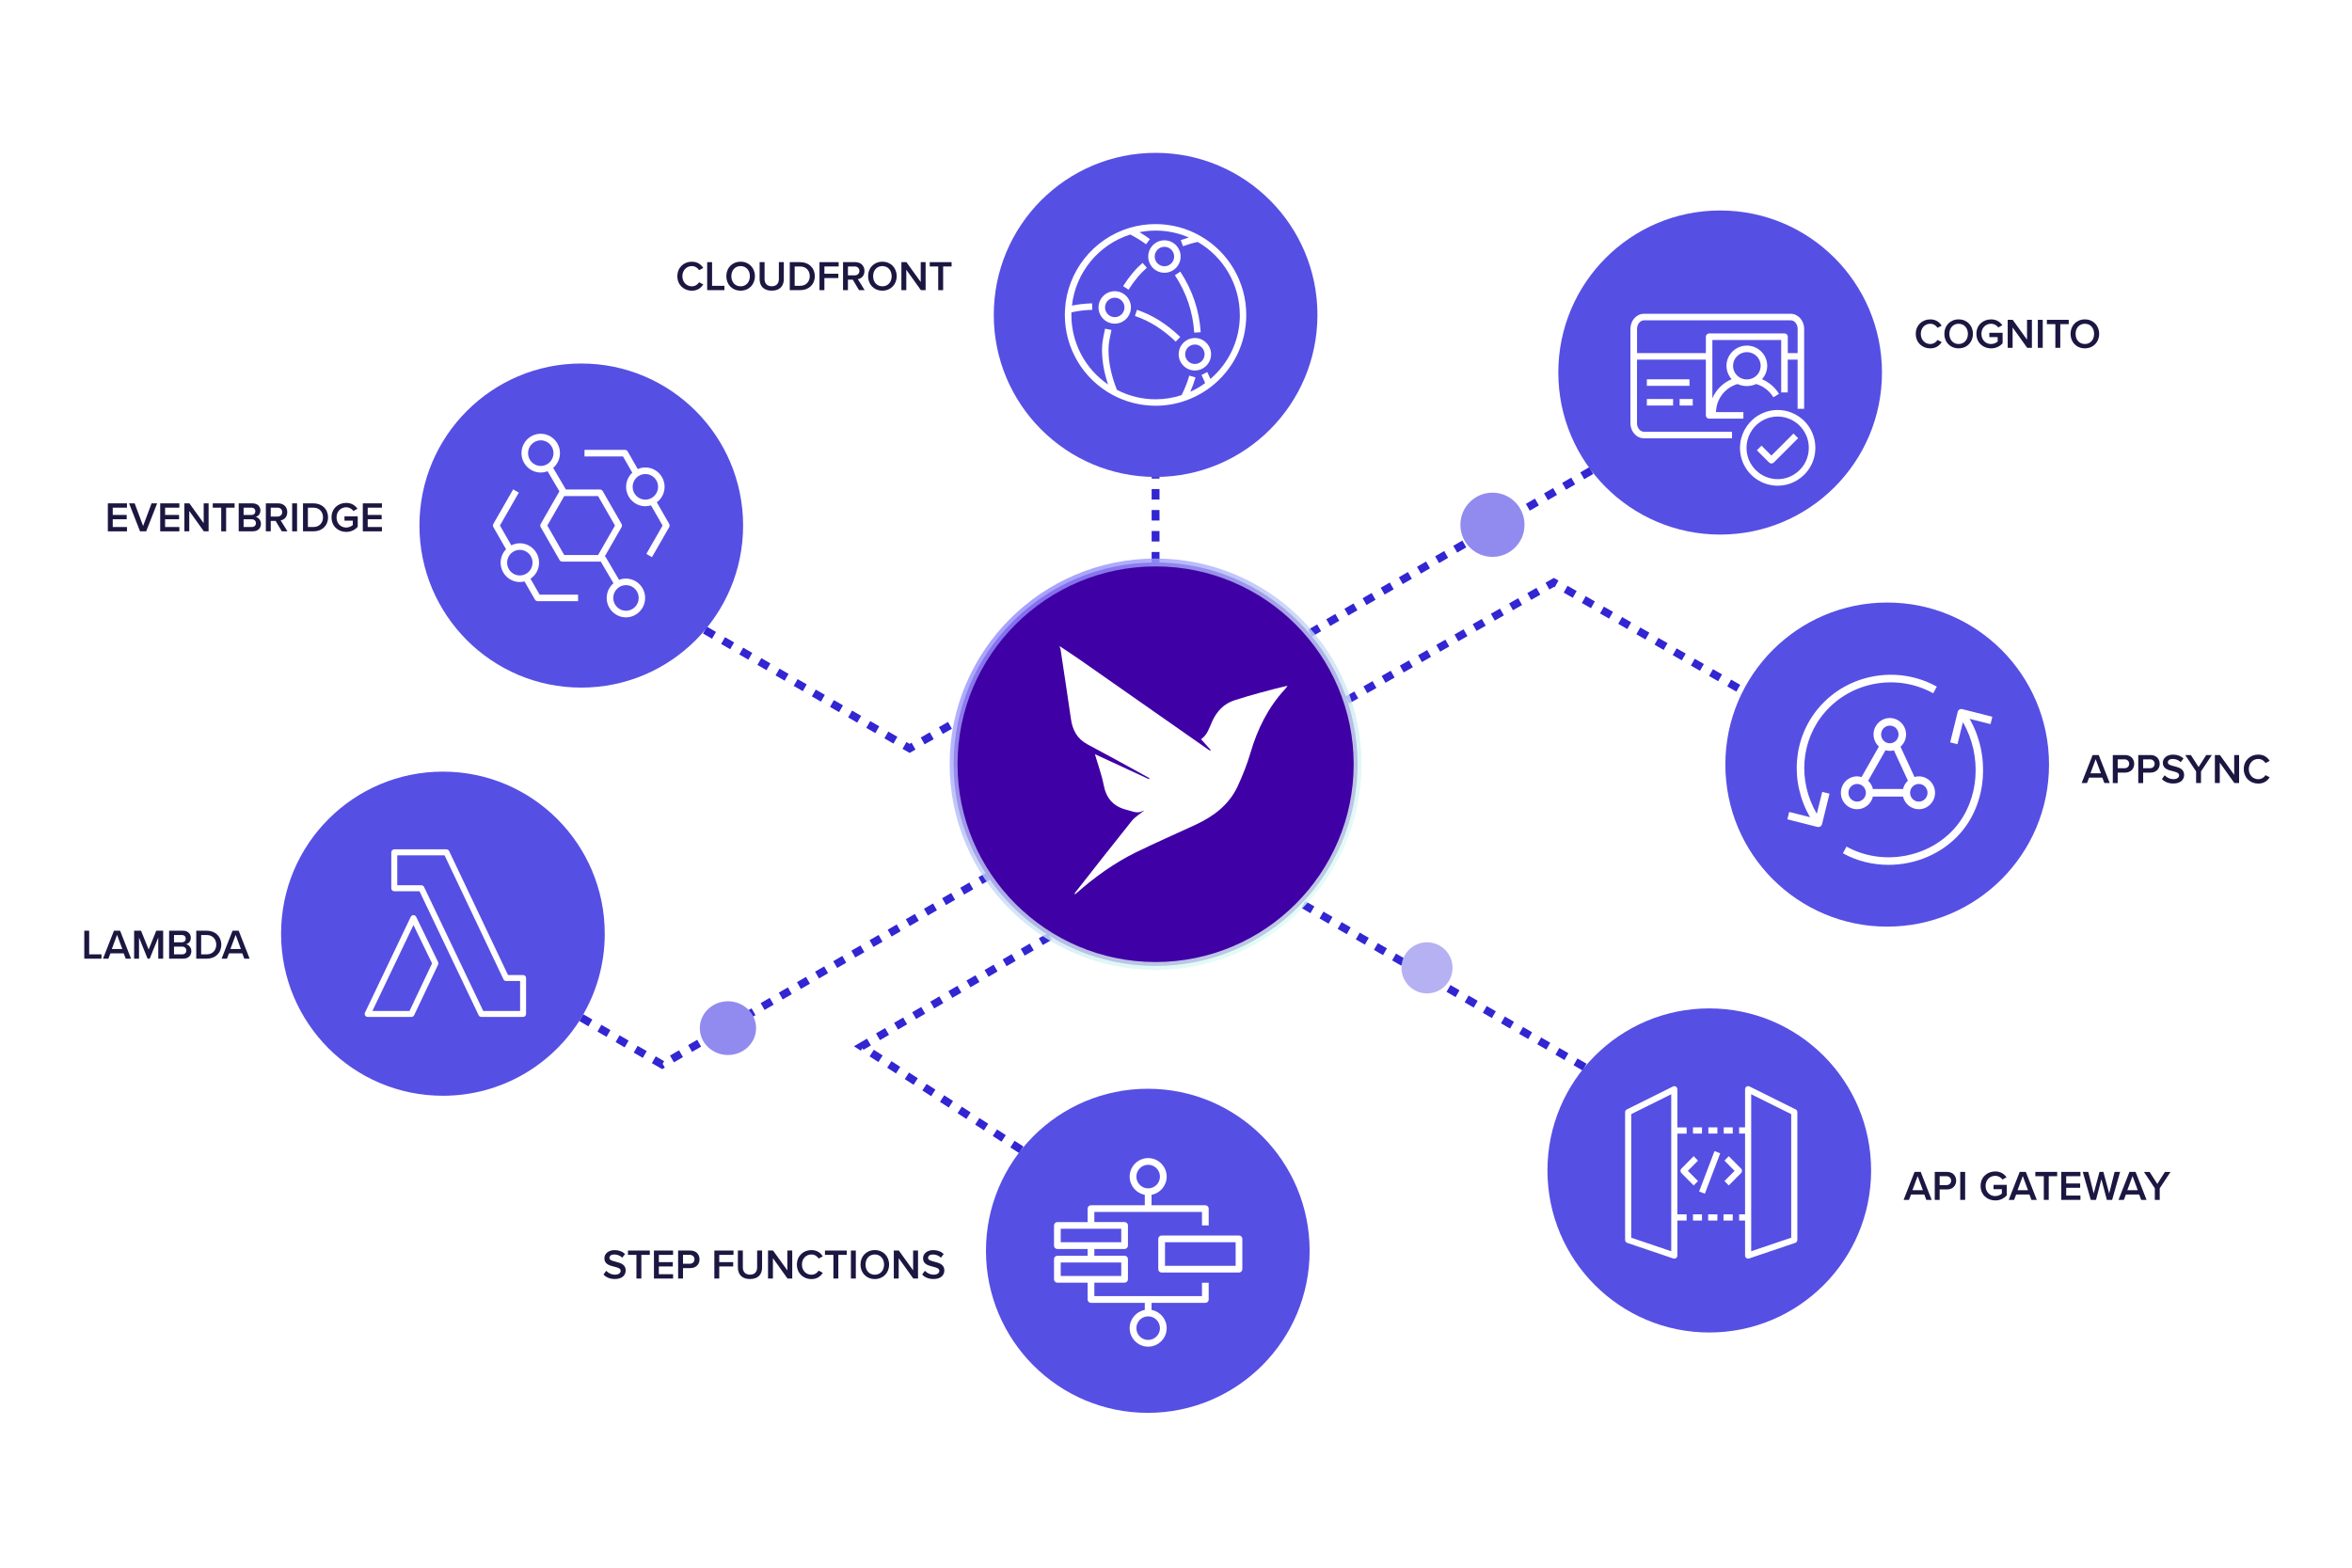 <svg width="1200" height="800" viewBox="0 0 1200 800" fill="none" xmlns="http://www.w3.org/2000/svg">
<g clip-path="url(#clip0_422_68)">
<path d="M669.422 324.813L667.418 321.334L672.04 318.658L674.044 322.137L669.422 324.813ZM678.679 319.461L676.675 315.983L681.297 313.307L683.301 316.785L678.679 319.461ZM687.936 314.11L685.933 310.631L690.555 307.955L692.558 311.434L687.936 314.11ZM697.194 308.758L695.19 305.28L699.812 302.604L701.816 306.082L697.194 308.758ZM706.451 303.407L704.447 299.928L709.069 297.252L711.073 300.731L706.451 303.407ZM715.708 298.055L713.704 294.577L718.326 291.901L720.33 295.379L715.708 298.055ZM724.965 292.704L722.962 289.225L727.584 286.549L729.587 290.028L724.965 292.704ZM734.223 287.352L732.219 283.874L736.841 281.198L738.845 284.676L734.223 287.352ZM743.48 282L741.476 278.522L746.098 275.846L748.102 279.325L743.48 282ZM752.737 276.649L750.734 273.17L755.356 270.495L757.359 273.973L752.737 276.649ZM761.995 271.297L759.991 267.819L764.613 265.143L766.617 268.622L761.995 271.297ZM771.252 265.946L769.248 262.467L773.87 259.792L775.874 263.27L771.252 265.946ZM780.509 260.594L778.505 257.116L783.127 254.44L785.131 257.919L780.509 260.594ZM789.766 255.243L787.763 251.764L792.385 249.089L794.388 252.567L789.766 255.243ZM799.024 249.891L797.02 246.413L801.642 243.737L803.646 247.216L799.024 249.891ZM808.281 244.54L806.277 241.061L810.899 238.385L812.903 241.864L808.281 244.54Z" fill="#3225D2"/>
<path d="M337.843 545.59L332.58 542.54L334.584 539.061L338.845 541.536L338.084 542.848L339.206 544.787L337.843 545.577V545.59ZM343.841 542.125L341.837 538.647L346.459 535.971L348.463 539.449L343.841 542.125ZM327.958 539.851L323.336 537.162L325.34 533.683L329.962 536.372L327.958 539.851ZM353.098 536.774L351.095 533.295L355.717 530.619L357.72 534.098L353.098 536.774ZM318.714 534.486L314.092 531.797L316.096 528.318L320.718 531.007L318.714 534.486ZM362.342 531.422L360.339 527.943L364.961 525.268L366.964 528.746L362.342 531.422ZM309.457 529.121L304.835 526.432L306.839 522.953L311.461 525.642L309.457 529.121ZM371.586 526.07L369.583 522.592L374.205 519.916L376.208 523.395L371.586 526.07ZM300.213 523.743L295.591 521.053L297.595 517.575L302.217 520.264L300.213 523.743ZM380.844 520.719L378.84 517.24L383.462 514.565L385.466 518.043L380.844 520.719V520.719ZM390.101 515.367L388.097 511.889L392.719 509.213L394.723 512.692L390.101 515.367ZM399.358 510.016L397.354 506.537L401.976 503.862L403.98 507.34L399.358 510.016ZM408.615 504.664L406.612 501.186L411.234 498.51L413.237 501.989L408.615 504.664ZM417.873 499.313L415.869 495.834L420.491 493.159L422.495 496.637L417.873 499.313ZM427.13 493.961L425.126 490.483L429.748 487.807L431.752 491.285L427.13 493.961ZM436.387 488.61L434.383 485.131L439.005 482.455L441.009 485.934L436.387 488.61ZM445.644 483.258L443.641 479.78L448.263 477.104L450.266 480.582L445.644 483.258ZM454.902 477.907L452.898 474.428L457.52 471.752L459.524 475.231L454.902 477.907ZM464.159 472.555L462.155 469.077L466.777 466.401L468.781 469.879L464.159 472.555ZM473.416 467.204L471.412 463.725L476.034 461.049L478.038 464.528L473.416 467.204ZM482.674 461.852L480.67 458.374L485.292 455.698L487.295 459.176L482.674 461.852ZM491.931 456.501L489.927 453.022L494.549 450.346L496.553 453.825L491.931 456.501ZM501.188 451.149L499.184 447.671L502.951 445.49L504.955 448.968L501.188 451.149Z" fill="#3225D2"/>
<path d="M519.97 588.429L515.481 585.526L517.659 582.154L522.147 585.058L519.97 588.429ZM510.993 582.623L506.505 579.72L508.682 576.348L513.17 579.251L510.993 582.623ZM502.016 576.816L497.528 573.913L499.705 570.542L504.194 573.445L502.016 576.816ZM493.04 571.01L488.551 568.107L490.729 564.735L495.217 567.638L493.04 571.01ZM484.063 565.204L479.574 562.3L481.752 558.929L486.24 561.832L484.063 565.204ZM475.086 559.397L470.598 556.494L472.775 553.122L477.263 556.026L475.086 559.397ZM466.109 553.591L461.621 550.687L463.798 547.316L468.287 550.219L466.109 553.591ZM457.133 547.784L452.644 544.881L454.822 541.51L459.31 544.413L457.133 547.784ZM448.156 541.978L443.667 539.075L445.845 535.703L450.333 538.606L448.156 541.978ZM439.179 536.171L435.679 533.91L442.332 530.031L444.349 533.496L440.515 535.73L440.021 534.874L439.179 536.171V536.171ZM448.957 530.793L446.94 527.328L451.562 524.639L453.579 528.104L448.957 530.793ZM458.188 525.402L456.171 521.936L460.793 519.247L462.81 522.712L458.188 525.402ZM467.418 520.01L465.401 516.545L470.023 513.856L472.04 517.321L467.418 520.01ZM476.649 514.618L474.632 511.153L479.254 508.464L481.271 511.929L476.649 514.618ZM485.88 509.226L483.862 505.761L488.484 503.072L490.501 506.537L485.88 509.226ZM495.11 503.835L493.093 500.37L497.715 497.681L499.732 501.146L495.11 503.835ZM504.341 498.443L502.324 494.978L506.945 492.289L508.963 495.754L504.341 498.443ZM513.571 493.051L511.554 489.586L516.176 486.897L518.193 490.362L513.571 493.051ZM522.802 487.66L520.785 484.195L525.407 481.506L527.424 484.971L522.802 487.66ZM532.032 482.268L530.015 478.803L534.637 476.114L536.654 479.579L532.032 482.268Z" fill="#3225D2"/>
<path d="M591.583 287.031H587.576V281.679H591.583V287.031ZM591.583 276.328H587.576V270.976H591.583V276.328ZM591.583 265.625H587.576V260.273H591.583V265.625ZM591.583 254.922H587.576V249.57H591.583V254.922ZM591.583 244.219H587.576V243.402H591.583V244.219Z" fill="#3225D2"/>
<path d="M464.092 384.228L460.472 382.141L462.476 378.663L464.092 379.599L465.107 379.01L467.098 382.502L464.079 384.228H464.092ZM471.747 379.853L469.756 376.361L474.391 373.712L476.382 377.204L471.747 379.853ZM455.85 379.465L451.228 376.789L453.232 373.311L457.854 375.987L455.85 379.465ZM481.031 374.542L479.04 371.05L483.676 368.401L485.666 371.893L481.031 374.542ZM446.606 374.114L441.984 371.438L443.988 367.959L448.61 370.635L446.606 374.114ZM437.349 368.762L432.727 366.086L434.731 362.608L439.353 365.284L437.349 368.762ZM428.092 363.411L423.47 360.735L425.474 357.256L430.096 359.932L428.092 363.411ZM418.835 358.059L414.213 355.383L416.216 351.905L420.838 354.581L418.835 358.059ZM409.577 352.708L404.955 350.032L406.959 346.553L411.581 349.229L409.577 352.708ZM400.32 347.356L395.698 344.68L397.702 341.202L402.324 343.878L400.32 347.356ZM391.063 342.005L386.441 339.329L388.445 335.85L393.066 338.526L391.063 342.005ZM381.805 336.653L377.183 333.977L379.187 330.499L383.809 333.174L381.805 336.653ZM372.548 331.301L367.926 328.626L369.93 325.147L374.552 327.823L372.548 331.301ZM363.291 325.95L358.669 323.274L360.673 319.796L365.295 322.471L363.291 325.95Z" fill="#3225D2"/>
<path d="M688.324 359.009L686.347 355.517L690.995 352.868L692.972 356.36L688.324 359.009ZM697.608 353.724L695.631 350.232L700.279 347.583L702.256 351.075L697.608 353.724ZM885.879 352.948L881.244 350.286L883.234 346.807L887.869 349.47L885.879 352.948ZM706.892 348.426L704.915 344.934L709.563 342.285L711.54 345.777L706.892 348.426ZM876.608 347.624L871.973 344.961L873.963 341.483L878.599 344.145L876.608 347.624ZM716.189 343.142L714.212 339.65L718.861 337.001L720.838 340.493L716.189 343.142ZM867.338 342.312L862.702 339.65L864.693 336.171L869.328 338.834L867.338 342.312ZM725.473 337.857L723.496 334.365L728.145 331.716L730.122 335.208L725.473 337.857V337.857ZM858.067 336.987L853.432 334.325L855.422 330.847L860.058 333.509L858.067 336.987ZM734.77 332.559L732.793 329.067L737.442 326.418L739.419 329.91L734.77 332.559ZM848.796 331.663L844.161 329L846.152 325.522L850.787 328.184L848.796 331.663ZM744.054 327.274L742.077 323.783L746.726 321.134L748.703 324.625L744.054 327.274ZM839.526 326.338L834.891 323.676L836.881 320.197L841.516 322.859L839.526 326.338ZM753.352 321.976L751.375 318.485L756.023 315.836L758 319.327L753.352 321.976ZM830.255 321.013L825.62 318.351L827.61 314.872L832.246 317.535L830.255 321.013ZM762.636 316.692L760.659 313.2L765.307 310.551L767.284 314.043L762.636 316.692ZM820.971 315.702L816.336 313.039L818.326 309.561L822.962 312.223L820.971 315.702ZM771.92 311.407L769.943 307.915L774.591 305.266L776.568 308.758L771.92 311.407ZM811.701 310.377L807.065 307.715L809.056 304.236L813.691 306.898L811.701 310.377ZM781.217 306.122L779.24 302.631L783.889 299.982L785.866 303.473L781.217 306.122ZM802.43 305.066L797.795 302.403L799.785 298.925L804.42 301.587L802.43 305.066ZM790.501 300.838L788.524 297.346L792.799 294.911L795.15 296.262L793.694 298.804L793.787 298.965L793.507 299.125L793.146 299.741L792.785 299.527L790.501 300.824V300.838Z" fill="#3225D2"/>
<path d="M807.453 546.286L802.831 543.61L804.834 540.132L809.456 542.807L807.453 546.286ZM798.195 540.934L793.573 538.259L795.577 534.78L800.199 537.456L798.195 540.934ZM788.938 535.583L784.316 532.907L786.32 529.429L790.942 532.104L788.938 535.583ZM779.681 530.231L775.059 527.556L777.063 524.077L781.685 526.753L779.681 530.231ZM770.424 524.88L765.802 522.204L767.805 518.726L772.427 521.401L770.424 524.88ZM761.166 519.528L756.544 516.852L758.548 513.374L763.17 516.05L761.166 519.528ZM751.909 514.177L747.287 511.501L749.291 508.022L753.913 510.698L751.909 514.177ZM742.652 508.825L738.03 506.149L740.034 502.671L744.656 505.347L742.652 508.825ZM733.395 503.474L728.773 500.798L730.776 497.319L735.398 499.995L733.395 503.474ZM724.137 498.122L719.515 495.446L721.519 491.968L726.141 494.644L724.137 498.122ZM714.88 492.771L710.258 490.095L712.262 486.616L716.884 489.292L714.88 492.771ZM705.623 487.419L701.001 484.743L703.004 481.265L707.626 483.941L705.623 487.419ZM696.365 482.067L691.743 479.392L693.747 475.913L698.369 478.589L696.365 482.067ZM687.108 476.716L682.486 474.04L684.49 470.562L689.112 473.237L687.108 476.716ZM677.851 471.364L673.229 468.689L675.233 465.21L679.855 467.886L677.851 471.364ZM668.594 466.013L663.972 463.337L665.975 459.859L670.597 462.534L668.594 466.013Z" fill="#3225D2"/>
<path d="M877.624 272.796C923.224 272.796 960.191 235.772 960.191 190.101C960.191 144.43 923.224 107.407 877.624 107.407C832.023 107.407 795.056 144.43 795.056 190.101C795.056 235.772 832.023 272.796 877.624 272.796Z" fill="#564FE4"/>
<path d="M589.593 243.389C635.194 243.389 672.16 206.365 672.16 160.695C672.16 115.024 635.194 78 589.593 78C543.992 78 507.026 115.024 507.026 160.695C507.026 206.365 543.992 243.389 589.593 243.389Z" fill="#564FE4"/>
<path d="M296.566 350.888C342.167 350.888 379.134 313.864 379.134 268.193C379.134 222.523 342.167 185.499 296.566 185.499C250.966 185.499 213.999 222.523 213.999 268.193C213.999 313.864 250.966 350.888 296.566 350.888Z" fill="#564FE4"/>
<path d="M308.549 476.475C308.549 492.169 304.181 506.832 296.606 519.328C282.126 543.209 255.904 559.17 225.968 559.17C180.363 559.17 143.401 522.137 143.401 476.475C143.401 430.813 180.363 393.767 225.968 393.767C271.573 393.767 308.549 430.8 308.549 476.475Z" fill="#564FE4"/>
<path d="M962.849 472.863C1008.45 472.863 1045.42 435.839 1045.42 390.168C1045.42 344.497 1008.45 307.474 962.849 307.474C917.249 307.474 880.282 344.497 880.282 390.168C880.282 435.839 917.249 472.863 962.849 472.863Z" fill="#564FE4"/>
<path d="M872.08 679.98C917.681 679.98 954.647 642.957 954.647 597.286C954.647 551.615 917.681 514.591 872.08 514.591C826.479 514.591 789.513 551.615 789.513 597.286C789.513 642.957 826.479 679.98 872.08 679.98Z" fill="#564FE4"/>
<path d="M585.612 720.987C631.213 720.987 668.18 683.963 668.18 638.292C668.18 592.621 631.213 555.598 585.612 555.598C540.012 555.598 503.045 592.621 503.045 638.292C503.045 683.963 540.012 720.987 585.612 720.987Z" fill="#564FE4"/>
<path d="M371.399 538.379C379.33 538.379 385.759 532.239 385.759 524.666C385.759 517.092 379.33 510.952 371.399 510.952C363.468 510.952 357.039 517.092 357.039 524.666C357.039 532.239 363.468 538.379 371.399 538.379Z" fill="#928BEF"/>
<path d="M728.065 506.939C735.258 506.939 741.089 501.099 741.089 493.894C741.089 486.69 735.258 480.85 728.065 480.85C720.872 480.85 715.04 486.69 715.04 493.894C715.04 501.099 720.872 506.939 728.065 506.939Z" fill="#B6B1F2"/>
<path d="M761.46 284.181C770.498 284.181 777.824 276.844 777.824 267.792C777.824 258.741 770.498 251.403 761.46 251.403C752.423 251.403 745.096 258.741 745.096 267.792C745.096 276.844 752.423 284.181 761.46 284.181Z" fill="#928BEF"/>
<path d="M589.593 492.931C646.511 492.931 692.652 446.839 692.652 389.981C692.652 333.123 646.511 287.031 589.593 287.031C532.675 287.031 486.534 333.123 486.534 389.981C486.534 446.839 532.675 492.931 589.593 492.931Z" fill="#3F00A5"/>
<path opacity="0.8" d="M589.593 494.938C531.658 494.938 484.53 447.858 484.53 389.981C484.53 332.104 531.658 285.024 589.593 285.024C647.528 285.024 694.656 332.104 694.656 389.981C694.656 447.858 647.528 494.938 589.593 494.938V494.938ZM589.593 289.038C533.862 289.038 488.538 334.325 488.538 389.981C488.538 445.637 533.876 490.924 589.593 490.924C645.31 490.924 690.648 445.637 690.648 389.981C690.648 334.325 645.31 289.038 589.593 289.038V289.038Z" fill="url(#paint0_linear_422_68)"/>
<g filter="url(#filter0_d_422_68)">
<path fill-rule="evenodd" clip-rule="evenodd" d="M862.756 621.863H867.364V618.692H862.756V621.863ZM870.504 621.863H875.219V618.692H870.504V621.863ZM851.669 557.404L831.257 567.545V630.599L851.669 637.516V557.404ZM854.808 577.472V618.692H859.523V621.863H854.808V639.724C854.808 640.232 854.567 640.714 854.153 641.008C853.886 641.209 853.565 641.302 853.231 641.302C853.071 641.302 852.897 641.276 852.737 641.222L829.2 633.248C828.559 633.034 828.131 632.419 828.131 631.75V566.568C828.131 565.966 828.465 565.418 829.013 565.15L852.55 553.444C853.031 553.203 853.605 553.23 854.073 553.524C854.527 553.818 854.808 554.327 854.808 554.875V574.315H859.523V577.485H854.808V577.472ZM878.345 621.863H883.06V618.692H878.345V621.863ZM878.452 577.472H883.06V574.301H878.452V577.472ZM870.611 577.472H875.219V574.301H870.611V577.472ZM862.756 577.472H867.364V574.301H862.756V577.472ZM912.876 567.545L892.465 557.404V637.516L912.876 630.599V567.545ZM916.015 631.737C916.015 632.419 915.588 633.021 914.947 633.235L891.409 641.209C891.249 641.262 891.075 641.289 890.915 641.289C890.594 641.289 890.274 641.182 889.993 640.995C889.579 640.7 889.339 640.219 889.339 639.71V621.85H886.306V618.679H889.339V577.459H886.306V574.288H889.339V554.848C889.339 554.3 889.619 553.791 890.074 553.497C890.528 553.203 891.102 553.176 891.596 553.417L915.134 565.123C915.668 565.391 916.015 565.939 916.015 566.541V631.723V631.737ZM876.675 587.546L873.75 586.409L865.895 607.026L868.821 608.163L876.662 587.546H876.675ZM887.308 597.607C887.923 596.992 887.923 595.988 887.308 595.359L881.03 589.018L878.813 591.266L883.982 596.483L878.813 601.701L881.03 603.949L887.308 597.607V597.607ZM863.117 603.949L856.838 597.607C856.224 596.992 856.224 595.988 856.838 595.359L863.117 589.018L865.334 591.266L860.164 596.483L865.334 601.701L863.117 603.949V603.949Z" fill="white"/>
</g>
<path d="M982.82 612.31L981.778 609.568H975.019L973.963 612.31H971.225L976.822 598.022H979.948L985.545 612.31H982.806H982.82ZM978.398 600.149L975.727 607.36H981.07L978.398 600.149Z" fill="#1B1741"/>
<path d="M987.121 612.31V598.022H993.386C996.379 598.022 998.048 600.082 998.048 602.504C998.048 604.925 996.365 606.986 993.386 606.986H989.619V612.324H987.121V612.31ZM993.039 600.229H989.619V604.765H993.039C994.455 604.765 995.47 603.868 995.47 602.49C995.47 601.112 994.442 600.216 993.039 600.216V600.229Z" fill="#1B1741"/>
<path d="M1000.12 612.31V598.022H1002.62V612.31H1000.12Z" fill="#1B1741"/>
<path d="M1017.98 597.794C1020.76 597.794 1022.57 599.119 1023.74 600.765L1021.68 601.928C1020.93 600.858 1019.58 600.029 1017.98 600.029C1015.16 600.029 1013.06 602.196 1013.06 605.193C1013.06 608.19 1015.16 610.371 1017.98 610.371C1019.43 610.371 1020.72 609.688 1021.36 609.086V606.852H1017.11V604.644H1023.87V609.996C1022.45 611.561 1020.48 612.591 1017.99 612.591C1013.86 612.591 1010.51 609.661 1010.51 605.18C1010.51 600.698 1013.86 597.794 1017.99 597.794H1017.98Z" fill="#1B1741"/>
<path d="M1036.45 612.31L1035.41 609.568H1028.65L1027.6 612.31H1024.86L1030.46 598.022H1033.58L1039.18 612.31H1036.44H1036.45ZM1032.03 600.149L1029.36 607.36H1034.7L1032.03 600.149Z" fill="#1B1741"/>
<path d="M1042.76 612.31V600.229H1038.44V598.022H1049.58V600.229H1045.27V612.31H1042.77H1042.76Z" fill="#1B1741"/>
<path d="M1051.68 612.31V598.022H1061.45V600.229H1054.18V603.935H1061.3V606.143H1054.18V610.103H1061.45V612.31H1051.68V612.31Z" fill="#1B1741"/>
<path d="M1074.93 612.31L1072.15 601.768L1069.39 612.31H1066.72L1062.64 598.022H1065.44L1068.22 609.033L1071.17 598.022H1073.16L1076.11 609.033L1078.88 598.022H1081.68L1077.62 612.31H1074.95H1074.93Z" fill="#1B1741"/>
<path d="M1092.45 612.31L1091.41 609.568H1084.65L1083.59 612.31H1080.86L1086.45 598.022H1089.58L1095.18 612.31H1092.44H1092.45ZM1088.03 600.149L1085.36 607.36H1090.7L1088.03 600.149Z" fill="#1B1741"/>
<path d="M1099.4 612.31V606.384L1093.85 598.035H1096.73L1100.67 604.163L1104.55 598.035H1107.41L1101.9 606.384V612.31H1099.4Z" fill="#1B1741"/>
<path d="M309.297 648.501C310.285 649.544 311.821 650.467 313.812 650.467C315.802 650.467 316.67 649.464 316.67 648.514C316.67 647.23 315.148 646.842 313.424 646.4C311.087 645.825 308.362 645.143 308.362 642.119C308.362 639.764 310.432 637.945 313.558 637.945C315.789 637.945 317.579 638.654 318.901 639.938L317.472 641.798C316.363 640.687 314.84 640.166 313.344 640.166C311.848 640.166 310.926 640.875 310.926 641.945C310.926 643.015 312.382 643.417 314.066 643.845C316.417 644.447 319.222 645.169 319.222 648.273C319.222 650.655 317.552 652.688 313.705 652.688C311.073 652.688 309.177 651.765 307.907 650.414L309.297 648.487V648.501Z" fill="#1B1741"/>
<path d="M324.712 652.447V640.366H320.397V638.158H331.538V640.366H327.224V652.447H324.726H324.712Z" fill="#1B1741"/>
<path d="M333.649 652.447V638.158H343.414V640.366H336.147V644.072H343.267V646.279H336.147V650.239H343.414V652.447H333.649V652.447Z" fill="#1B1741"/>
<path d="M345.979 652.447V638.158H352.244C355.236 638.158 356.906 640.219 356.906 642.64C356.906 645.062 355.222 647.122 352.244 647.122H348.477V652.46H345.979V652.447ZM351.896 640.366H348.477V644.901H351.896C353.312 644.901 354.327 644.005 354.327 642.627C354.327 641.249 353.299 640.352 351.896 640.352V640.366Z" fill="#1B1741"/>
<path d="M364.466 652.447V638.158H374.231V640.366H366.964V644.072H374.084V646.279H366.964V652.447H364.466V652.447Z" fill="#1B1741"/>
<path d="M376.475 638.158H379V646.721C379 648.995 380.256 650.467 382.66 650.467C385.065 650.467 386.294 648.995 386.294 646.721V638.158H388.818V646.788C388.818 650.346 386.788 652.701 382.66 652.701C378.533 652.701 376.475 650.32 376.475 646.814V638.158Z" fill="#1B1741"/>
<path d="M401.789 652.447L394.349 642.038V652.447H391.851V638.158H394.416L401.709 648.286V638.158H404.207V652.447H401.789Z" fill="#1B1741"/>
<path d="M406.585 645.316C406.585 640.928 409.858 637.931 413.959 637.931C416.951 637.931 418.728 639.429 419.796 641.142L417.659 642.239C416.978 641.062 415.602 640.165 413.959 640.165C411.247 640.165 409.15 642.333 409.15 645.329C409.15 648.326 411.247 650.494 413.959 650.494C415.602 650.494 416.978 649.611 417.659 648.42L419.796 649.517C418.701 651.229 416.951 652.728 413.959 652.728C409.858 652.728 406.585 649.731 406.585 645.343V645.316Z" fill="#1B1741"/>
<path d="M425.206 652.447V640.366H420.892V638.158H432.032V640.366H427.718V652.447H425.22H425.206Z" fill="#1B1741"/>
<path d="M434.143 652.447V638.158H436.641V652.447H434.143Z" fill="#1B1741"/>
<path d="M446.326 637.931C450.6 637.931 453.619 641.062 453.619 645.316C453.619 649.571 450.6 652.701 446.326 652.701C442.051 652.701 439.032 649.571 439.032 645.316C439.032 641.062 442.051 637.931 446.326 637.931ZM446.326 640.165C443.44 640.165 441.597 642.373 441.597 645.329C441.597 648.286 443.44 650.494 446.326 650.494C449.211 650.494 451.055 648.259 451.055 645.329C451.055 642.399 449.198 640.165 446.326 640.165Z" fill="#1B1741"/>
<path d="M465.962 652.447L458.522 642.038V652.447H456.024V638.158H458.589L465.882 648.286V638.158H468.38V652.447H465.962Z" fill="#1B1741"/>
<path d="M471.88 648.5C472.869 649.544 474.405 650.467 476.395 650.467C478.385 650.467 479.254 649.464 479.254 648.514C479.254 647.229 477.731 646.841 476.008 646.4C473.67 645.824 470.945 645.142 470.945 642.119C470.945 639.764 473.015 637.944 476.141 637.944C478.372 637.944 480.162 638.653 481.485 639.938L480.055 641.797C478.947 640.687 477.424 640.165 475.928 640.165C474.431 640.165 473.51 640.874 473.51 641.945C473.51 643.015 474.966 643.416 476.649 643.844C479 644.446 481.805 645.169 481.805 648.273C481.805 650.654 480.135 652.688 476.288 652.688C473.657 652.688 471.76 651.765 470.491 650.413L471.88 648.487V648.5Z" fill="#1B1741"/>
<path d="M43 489.225V474.937H45.498V487.018H51.79V489.225H43V489.225Z" fill="#1B1741"/>
<path d="M64.146 489.225L63.104 486.482H56.345L55.29 489.225H52.551L58.148 474.937H61.274L66.871 489.225H64.133H64.146ZM59.724 477.064L57.053 484.275H62.396L59.724 477.064Z" fill="#1B1741"/>
<path d="M80.75 489.225V478.415L76.369 489.225H75.3L70.932 478.415V489.225H68.434V474.937H71.961L75.835 484.556L79.722 474.937H83.248V489.225H80.75V489.225Z" fill="#1B1741"/>
<path d="M86.281 489.225V474.937H93.294C95.899 474.937 97.355 476.569 97.355 478.576C97.355 480.368 96.206 481.572 94.87 481.853C96.393 482.094 97.622 483.606 97.622 485.359C97.622 487.566 96.152 489.212 93.467 489.212H86.267L86.281 489.225ZM88.779 480.85H92.773C94.055 480.85 94.776 480.074 94.776 479.004C94.776 477.933 94.055 477.144 92.773 477.144H88.779V480.85ZM88.779 487.018H92.88C94.242 487.018 95.057 486.268 95.057 485.024C95.057 483.954 94.309 483.057 92.88 483.057H88.779V487.018V487.018Z" fill="#1B1741"/>
<path d="M100.133 489.225V474.937H105.437C109.885 474.937 112.904 477.893 112.904 482.094C112.904 486.295 109.885 489.225 105.437 489.225H100.133V489.225ZM102.631 487.018H105.437C108.536 487.018 110.339 484.783 110.339 482.094C110.339 479.405 108.629 477.144 105.437 477.144H102.631V487.018Z" fill="#1B1741"/>
<path d="M124.646 489.225L123.604 486.482H116.844L115.789 489.225H113.051L118.648 474.937H121.774L127.371 489.225H124.632H124.646ZM120.224 477.064L117.552 484.275H122.896L120.224 477.064Z" fill="#1B1741"/>
<path d="M55.023 271.15V256.862H64.787V259.069H57.52V262.775H64.64V264.983H57.52V268.943H64.787V271.15H55.023V271.15Z" fill="#1B1741"/>
<path d="M71.453 271.15L65.856 256.862H68.701L73.016 268.421L77.331 256.862H80.176L74.579 271.15H71.453V271.15Z" fill="#1B1741"/>
<path d="M81.739 271.15V256.862H91.504V259.069H84.237V262.775H91.357V264.983H84.237V268.943H91.504V271.15H81.739V271.15Z" fill="#1B1741"/>
<path d="M104.007 271.15L96.567 260.741V271.15H94.069V256.862H96.633L103.927 266.989V256.862H106.425V271.15H104.007Z" fill="#1B1741"/>
<path d="M112.864 271.15V259.069H108.549V256.862H119.69V259.069H115.375V271.15H112.877H112.864Z" fill="#1B1741"/>
<path d="M121.787 271.15V256.862H128.8C131.405 256.862 132.861 258.494 132.861 260.501C132.861 262.293 131.712 263.497 130.376 263.778C131.899 264.019 133.128 265.531 133.128 267.284C133.128 269.491 131.659 271.137 128.974 271.137H121.774L121.787 271.15ZM124.285 262.775H128.279C129.562 262.775 130.283 261.999 130.283 260.929C130.283 259.858 129.562 259.069 128.279 259.069H124.285V262.775V262.775ZM124.285 268.943H128.386C129.749 268.943 130.563 268.193 130.563 266.949C130.563 265.879 129.815 264.983 128.386 264.983H124.285V268.943Z" fill="#1B1741"/>
<path d="M143.788 271.15L140.622 265.812H138.138V271.15H135.64V256.862H141.905C144.723 256.862 146.567 258.708 146.567 261.343C146.567 263.979 144.897 265.263 143.187 265.544L146.673 271.15H143.788V271.15ZM141.557 259.069H138.138V263.604H141.557C142.973 263.604 143.988 262.708 143.988 261.33C143.988 259.952 142.96 259.056 141.557 259.056V259.069Z" fill="#1B1741"/>
<path d="M149.065 271.15V256.862H151.563V271.15H149.065Z" fill="#1B1741"/>
<path d="M154.595 271.15V256.862H159.898C164.346 256.862 167.365 259.818 167.365 264.019C167.365 268.22 164.346 271.15 159.898 271.15H154.595ZM157.093 268.943H159.898C162.997 268.943 164.801 266.708 164.801 264.019C164.801 261.33 163.091 259.069 159.898 259.069H157.093V268.943Z" fill="#1B1741"/>
<path d="M176.623 256.634C179.401 256.634 181.218 257.959 182.38 259.604L180.323 260.768C179.575 259.698 178.226 258.868 176.623 258.868C173.804 258.868 171.707 261.036 171.707 264.033C171.707 267.03 173.804 269.21 176.623 269.21C178.079 269.21 179.361 268.528 180.002 267.926V265.692H175.754V263.484H182.514V268.836C181.098 270.401 179.121 271.431 176.636 271.431C172.508 271.431 169.155 268.501 169.155 264.019C169.155 259.537 172.508 256.634 176.636 256.634H176.623Z" fill="#1B1741"/>
<path d="M185.105 271.15V256.862H194.87V259.069H187.603V262.775H194.723V264.983H187.603V268.943H194.87V271.15H185.105V271.15Z" fill="#1B1741"/>
<path d="M345.591 140.934C345.591 136.546 348.864 133.549 352.965 133.549C355.957 133.549 357.734 135.047 358.802 136.76L356.665 137.857C355.984 136.68 354.608 135.783 352.965 135.783C350.253 135.783 348.156 137.951 348.156 140.947C348.156 143.944 350.253 146.112 352.965 146.112C354.608 146.112 355.984 145.229 356.665 144.038L358.802 145.135C357.707 146.848 355.957 148.346 352.965 148.346C348.864 148.346 345.591 145.349 345.591 140.961V140.934Z" fill="#1B1741"/>
<path d="M360.806 148.065V133.776H363.304V145.857H369.596V148.065H360.806Z" fill="#1B1741"/>
<path d="M377.865 133.549C382.139 133.549 385.158 136.68 385.158 140.934C385.158 145.189 382.139 148.319 377.865 148.319C373.59 148.319 370.571 145.189 370.571 140.934C370.571 136.68 373.59 133.549 377.865 133.549V133.549ZM377.865 135.783C374.979 135.783 373.136 137.991 373.136 140.947C373.136 143.904 374.979 146.112 377.865 146.112C380.75 146.112 382.593 143.877 382.593 140.947C382.593 138.017 380.737 135.783 377.865 135.783Z" fill="#1B1741"/>
<path d="M387.563 133.776H390.087V142.339C390.087 144.613 391.343 146.085 393.748 146.085C396.152 146.085 397.381 144.613 397.381 142.339V133.776H399.906V142.406C399.906 145.964 397.875 148.319 393.748 148.319C389.62 148.319 387.563 145.938 387.563 142.432V133.776V133.776Z" fill="#1B1741"/>
<path d="M402.938 148.065V133.776H408.241C412.69 133.776 415.709 136.733 415.709 140.934C415.709 145.135 412.69 148.065 408.241 148.065H402.938ZM405.436 145.857H408.241C411.34 145.857 413.144 143.623 413.144 140.934C413.144 138.245 411.434 135.984 408.241 135.984H405.436V145.857Z" fill="#1B1741"/>
<path d="M418.113 148.065V133.776H427.878V135.984H420.611V139.69H427.731V141.897H420.611V148.065H418.113Z" fill="#1B1741"/>
<path d="M438.271 148.065L435.105 142.727H432.62V148.065H430.122V133.776H436.387C439.206 133.776 441.049 135.623 441.049 138.258C441.049 140.894 439.379 142.178 437.67 142.459L441.156 148.065H438.271ZM436.04 135.984H432.62V140.519H436.04C437.456 140.519 438.471 139.623 438.471 138.245C438.471 136.867 437.443 135.97 436.04 135.97V135.984Z" fill="#1B1741"/>
<path d="M450.2 133.549C454.474 133.549 457.493 136.68 457.493 140.934C457.493 145.189 454.474 148.319 450.2 148.319C445.925 148.319 442.906 145.189 442.906 140.934C442.906 136.68 445.925 133.549 450.2 133.549V133.549ZM450.2 135.783C447.314 135.783 445.471 137.991 445.471 140.947C445.471 143.904 447.314 146.112 450.2 146.112C453.085 146.112 454.928 143.877 454.928 140.947C454.928 138.017 453.072 135.783 450.2 135.783Z" fill="#1B1741"/>
<path d="M469.836 148.065L462.396 137.656V148.065H459.898V133.776H462.463L469.756 143.904V133.776H472.254V148.065H469.836Z" fill="#1B1741"/>
<path d="M478.679 148.065V135.984H474.365V133.776H485.506V135.984H481.191V148.065H478.693H478.679Z" fill="#1B1741"/>
<path d="M977.437 170.367C977.437 165.979 980.709 162.982 984.81 162.982C987.802 162.982 989.579 164.481 990.648 166.193L988.51 167.29C987.829 166.113 986.453 165.217 984.81 165.217C982.098 165.217 980.001 167.384 980.001 170.381C980.001 173.378 982.098 175.545 984.81 175.545C986.453 175.545 987.829 174.662 988.51 173.471L990.648 174.568C989.552 176.281 987.802 177.779 984.81 177.779C980.709 177.779 977.437 174.782 977.437 170.394V170.367Z" fill="#1B1741"/>
<path d="M999.304 162.982C1003.58 162.982 1006.6 166.113 1006.6 170.367C1006.6 174.622 1003.58 177.753 999.304 177.753C995.029 177.753 992.01 174.622 992.01 170.367C992.01 166.113 995.029 162.982 999.304 162.982V162.982ZM999.304 165.217C996.419 165.217 994.575 167.424 994.575 170.381C994.575 173.338 996.419 175.545 999.304 175.545C1002.19 175.545 1004.03 173.311 1004.03 170.381C1004.03 167.451 1002.18 165.217 999.304 165.217Z" fill="#1B1741"/>
<path d="M1015.84 162.982C1018.62 162.982 1020.44 164.307 1021.6 165.952L1019.54 167.116C1018.79 166.046 1017.44 165.217 1015.84 165.217C1013.02 165.217 1010.93 167.384 1010.93 170.381C1010.93 173.378 1013.02 175.558 1015.84 175.558C1017.3 175.558 1018.58 174.876 1019.22 174.274V172.04H1014.97V169.832H1021.73V175.184C1020.32 176.749 1018.34 177.779 1015.85 177.779C1011.73 177.779 1008.37 174.849 1008.37 170.367C1008.37 165.886 1011.73 162.982 1015.85 162.982H1015.84Z" fill="#1B1741"/>
<path d="M1034.28 177.498L1026.84 167.09V177.498H1024.34V163.21H1026.9L1034.2 173.337V163.21H1036.69V177.498H1034.28Z" fill="#1B1741"/>
<path d="M1039.71 177.498V163.21H1042.21V177.498H1039.71Z" fill="#1B1741"/>
<path d="M1048.65 177.498V165.417H1044.33V163.21H1055.48V165.417H1051.16V177.498H1048.66H1048.65Z" fill="#1B1741"/>
<path d="M1063.7 162.982C1067.98 162.982 1071 166.113 1071 170.367C1071 174.622 1067.98 177.753 1063.7 177.753C1059.43 177.753 1056.41 174.622 1056.41 170.367C1056.41 166.113 1059.43 162.982 1063.7 162.982V162.982ZM1063.7 165.217C1060.82 165.217 1058.98 167.424 1058.98 170.381C1058.98 173.338 1060.82 175.545 1063.7 175.545C1066.59 175.545 1068.43 173.311 1068.43 170.381C1068.43 167.451 1066.58 165.217 1063.7 165.217Z" fill="#1B1741"/>
<path d="M1073.66 399.587L1072.61 396.844H1065.85L1064.8 399.587H1062.06L1067.66 385.298H1070.78L1076.38 399.587H1073.64H1073.66ZM1069.23 387.426L1066.56 394.637H1071.91L1069.23 387.426Z" fill="#1B1741"/>
<path d="M1077.96 399.587V385.298H1084.22C1087.21 385.298 1088.88 387.359 1088.88 389.78C1088.88 392.202 1087.2 394.262 1084.22 394.262H1080.46V399.6H1077.96V399.587ZM1083.88 387.506H1080.46V392.041H1083.88C1085.29 392.041 1086.31 391.145 1086.31 389.767C1086.31 388.389 1085.28 387.492 1083.88 387.492V387.506Z" fill="#1B1741"/>
<path d="M1090.95 399.587V385.298H1097.22C1100.21 385.298 1101.88 387.359 1101.88 389.78C1101.88 392.202 1100.2 394.262 1097.22 394.262H1093.45V399.6H1090.95V399.587ZM1096.87 387.506H1093.45V392.041H1096.87C1098.29 392.041 1099.3 391.145 1099.3 389.767C1099.3 388.389 1098.28 387.492 1096.87 387.492V387.506Z" fill="#1B1741"/>
<path d="M1104.42 395.64C1105.41 396.684 1106.94 397.607 1108.94 397.607C1110.93 397.607 1111.79 396.604 1111.79 395.654C1111.79 394.369 1110.27 393.981 1108.55 393.54C1106.21 392.964 1103.48 392.282 1103.48 389.259C1103.48 386.904 1105.56 385.084 1108.68 385.084C1110.91 385.084 1112.7 385.793 1114.02 387.078L1112.6 388.937C1111.49 387.827 1109.96 387.305 1108.47 387.305C1106.97 387.305 1106.05 388.014 1106.05 389.085C1106.05 390.155 1107.51 390.556 1109.19 390.984C1111.54 391.586 1114.35 392.309 1114.35 395.413C1114.35 397.794 1112.68 399.828 1108.83 399.828C1106.2 399.828 1104.3 398.905 1103.03 397.553L1104.42 395.627V395.64Z" fill="#1B1741"/>
<path d="M1120.46 399.587V393.66L1114.92 385.312H1117.79L1121.73 391.439L1125.62 385.312H1128.48L1122.96 393.66V399.587H1120.46Z" fill="#1B1741"/>
<path d="M1139.98 399.587L1132.54 389.178V399.587H1130.04V385.298H1132.61L1139.9 395.426V385.298H1142.4V399.587H1139.98Z" fill="#1B1741"/>
<path d="M1144.79 392.456C1144.79 388.068 1148.06 385.071 1152.16 385.071C1155.15 385.071 1156.93 386.569 1158 388.282L1155.86 389.379C1155.18 388.202 1153.81 387.305 1152.16 387.305C1149.45 387.305 1147.35 389.473 1147.35 392.469C1147.35 395.466 1149.45 397.634 1152.16 397.634C1153.81 397.634 1155.18 396.751 1155.86 395.56L1158 396.657C1156.9 398.369 1155.15 399.868 1152.16 399.868C1148.06 399.868 1144.79 396.871 1144.79 392.483V392.456Z" fill="#1B1741"/>
<path fill-rule="evenodd" clip-rule="evenodd" d="M594.389 645.958H630.429V633.931H594.389V645.958ZM632.139 630.492H592.665C591.717 630.492 590.956 631.268 590.956 632.205V647.671C590.956 648.621 591.717 649.383 592.665 649.383H632.139C633.087 649.383 633.849 648.607 633.849 647.671V632.205C633.849 631.255 633.087 630.492 632.139 630.492ZM591.81 677.76C591.81 681.078 589.112 683.78 585.799 683.78C582.486 683.78 579.788 681.078 579.788 677.76C579.788 674.442 582.486 671.739 585.799 671.739C589.112 671.739 591.81 674.442 591.81 677.76ZM541.183 651.122H572.067V644.246H541.183V651.122ZM541.183 633.931H572.067V627.054H541.183V633.931ZM579.788 600.417C579.788 597.099 582.486 594.396 585.799 594.396C589.112 594.396 591.81 597.099 591.81 600.417C591.81 603.735 589.112 606.437 585.799 606.437C582.486 606.437 579.788 603.735 579.788 600.417ZM613.25 661.424H558.335V654.547H573.777C574.725 654.547 575.487 653.771 575.487 652.835V642.52C575.487 641.57 574.725 640.807 573.777 640.807H558.335V637.369H573.777C574.725 637.369 575.487 636.593 575.487 635.656V625.341C575.487 624.391 574.725 623.629 573.777 623.629H558.335V618.478H613.25V625.355H616.683V616.766C616.683 615.816 615.922 615.053 614.974 615.053H587.522V609.728C591.904 608.912 595.243 605.059 595.243 600.443C595.243 595.226 591.009 590.984 585.799 590.984C580.589 590.984 576.355 595.226 576.355 600.443C576.355 605.072 579.694 608.926 584.076 609.728V615.053H556.625C555.676 615.053 554.915 615.829 554.915 616.766V623.642H539.473C538.524 623.642 537.763 624.418 537.763 625.355V635.67C537.763 636.62 538.524 637.382 539.473 637.382H554.915V640.821H539.473C538.524 640.821 537.763 641.597 537.763 642.533V652.848C537.763 653.798 538.524 654.561 539.473 654.561H554.915V663.15C554.915 664.1 555.676 664.862 556.625 664.862H584.076V668.461C579.694 669.277 576.355 673.131 576.355 677.746C576.355 682.964 580.589 687.205 585.799 687.205C591.009 687.205 595.243 682.964 595.243 677.746C595.243 673.117 591.904 669.264 587.522 668.461V664.862H614.974C615.922 664.862 616.683 664.086 616.683 663.15V654.601H613.25V661.424Z" fill="white"/>
<path fill-rule="evenodd" clip-rule="evenodd" d="M208.936 515.889H190.008L210.953 472.06L220.438 491.62L208.95 515.889H208.936ZM212.316 467.859C212.062 467.337 211.528 467.003 210.94 467.003C210.352 467.003 209.818 467.337 209.564 467.872L186.214 516.759C185.987 517.227 186.013 517.789 186.307 518.23C186.588 518.672 187.069 518.939 187.603 518.939H209.925C210.512 518.939 211.047 518.605 211.301 518.07L223.523 492.262C223.724 491.847 223.724 491.366 223.523 490.938L212.329 467.859H212.316ZM265.348 515.889H246.54L216.363 452.621C216.11 452.085 215.575 451.751 214.988 451.751H202.685V436.486H226.823L256.866 499.754C257.119 500.289 257.654 500.624 258.242 500.624H265.361V515.889H265.348ZM266.871 497.56H259.19L229.147 434.292C228.893 433.756 228.359 433.422 227.771 433.422H201.162C200.32 433.422 199.639 434.104 199.639 434.947V453.276C199.626 453.678 199.786 454.066 200.066 454.36C200.347 454.641 200.734 454.801 201.148 454.801H214.026L244.202 518.07C244.456 518.605 244.99 518.939 245.578 518.939H266.884C267.726 518.939 268.407 518.257 268.407 517.414V499.085C268.407 498.242 267.726 497.56 266.884 497.56H266.871Z" fill="white"/>
<path fill-rule="evenodd" clip-rule="evenodd" d="M319.382 311.675C315.802 311.675 312.89 308.745 312.89 305.132C312.89 301.52 315.802 298.59 319.382 298.59C322.962 298.59 325.874 301.52 325.874 305.132C325.874 308.745 322.962 311.675 319.382 311.675ZM305.142 283.245H287.884L279.254 268.193L287.884 253.142H305.142L313.772 268.193L305.142 283.245ZM275.901 237.783C272.321 237.783 269.409 234.853 269.409 231.241C269.409 227.629 272.321 224.699 275.901 224.699C279.481 224.699 282.393 227.629 282.393 231.241C282.393 234.853 279.481 237.783 275.901 237.783ZM319.369 295.245C318.14 295.245 316.964 295.486 315.869 295.901L308.816 283.914L308.442 284.141L317.111 269.023C317.405 268.501 317.405 267.872 317.111 267.351L307.52 250.627C307.226 250.105 306.679 249.798 306.077 249.798H288.632L288.698 249.757L282.233 238.76C284.344 236.954 285.693 234.251 285.693 231.241C285.693 225.796 281.285 221.354 275.874 221.354C270.464 221.354 266.07 225.783 266.07 231.241C266.07 236.7 270.478 241.128 275.874 241.128C277.103 241.128 278.279 240.887 279.374 240.472L285.412 250.734L275.874 267.364C275.581 267.886 275.581 268.514 275.874 269.036L285.466 285.76C285.76 286.282 286.307 286.589 286.908 286.589H306.077C306.211 286.589 306.345 286.563 306.478 286.536L312.997 297.627C310.886 299.433 309.537 302.136 309.537 305.146C309.537 310.591 313.932 315.033 319.342 315.033C324.752 315.033 329.147 310.604 329.147 305.146C329.147 299.687 324.752 295.259 319.342 295.259L319.369 295.245ZM329.267 254.975C325.687 254.975 322.775 252.045 322.775 248.433C322.775 244.821 325.687 241.891 329.267 241.891C332.847 241.891 335.76 244.821 335.76 248.433C335.76 252.045 332.847 254.975 329.267 254.975ZM341.423 267.337L335.118 256.34C337.509 254.534 339.072 251.671 339.072 248.433C339.072 242.988 334.677 238.546 329.267 238.546C327.891 238.546 326.582 238.84 325.393 239.362L320.251 230.398C319.957 229.876 319.409 229.569 318.808 229.569H298.223V232.913H317.846L322.602 241.208C320.665 243.014 319.449 245.583 319.449 248.446C319.449 253.891 323.844 258.333 329.254 258.333C330.256 258.333 331.231 258.173 332.153 257.892L338.057 268.193L329.762 282.656L332.634 284.328L341.41 269.036C341.704 268.514 341.704 267.886 341.41 267.364L341.423 267.337ZM265.215 293.667C261.635 293.667 258.722 290.737 258.722 287.124C258.722 283.512 261.635 280.582 265.215 280.582C268.795 280.582 271.707 283.512 271.707 287.124C271.707 290.737 268.795 293.667 265.215 293.667ZM270.638 295.352C273.283 293.586 275.033 290.549 275.033 287.124C275.033 281.679 270.625 277.237 265.228 277.237C263.665 277.237 262.182 277.625 260.873 278.281L255.076 268.167L264.694 251.39L261.822 249.717L251.723 267.324C251.429 267.846 251.429 268.474 251.723 268.996L258.188 280.274C256.478 282.054 255.423 284.462 255.423 287.124C255.423 292.57 259.831 297.011 265.241 297.011C266.056 297.011 266.844 296.904 267.606 296.704L272.909 305.948C273.203 306.47 273.75 306.791 274.352 306.791H294.937V303.447H275.313L270.678 295.366L270.638 295.352Z" fill="white"/>
<path fill-rule="evenodd" clip-rule="evenodd" d="M614.586 180.776C614.586 178.034 612.355 175.813 609.63 175.813C606.905 175.813 604.674 178.047 604.674 180.776C604.674 183.506 606.905 185.74 609.63 185.74C612.355 185.74 614.586 183.506 614.586 180.776ZM617.899 180.776C617.899 185.338 614.185 189.058 609.63 189.058C605.075 189.058 601.362 185.338 601.362 180.776C601.362 176.214 605.075 172.495 609.63 172.495C614.185 172.495 617.899 176.214 617.899 180.776ZM573.71 156.882C573.71 154.139 571.479 151.918 568.754 151.918C566.029 151.918 563.798 154.152 563.798 156.882C563.798 159.611 566.016 161.845 568.754 161.845C571.493 161.845 573.71 159.611 573.71 156.882ZM577.009 156.882C577.009 161.444 573.296 165.163 568.741 165.163C564.186 165.163 560.472 161.444 560.472 156.882C560.472 152.319 564.186 148.6 568.741 148.6C573.296 148.6 577.009 152.319 577.009 156.882ZM589.139 130.913C589.139 133.656 591.37 135.877 594.095 135.877C596.82 135.877 599.051 133.643 599.051 130.913C599.051 128.184 596.833 125.95 594.095 125.95C591.356 125.95 589.139 128.171 589.139 130.913ZM585.826 130.913C585.826 126.351 589.54 122.632 594.095 122.632C598.65 122.632 602.363 126.351 602.363 130.913C602.363 135.476 598.65 139.195 594.095 139.195C589.54 139.195 585.826 135.476 585.826 130.913ZM632.553 160.708C632.553 145.349 624.338 131.154 611.086 123.475C608.709 123.956 606.411 124.612 603.552 125.655L602.43 122.538C603.926 122.003 605.262 121.562 606.558 121.187C601.241 118.886 595.457 117.668 589.593 117.668C586.801 117.668 584.049 117.963 581.364 118.484C583.315 119.622 585.038 120.759 586.708 122.03L584.704 124.665C582.339 122.873 579.895 121.361 576.689 119.675C560.459 124.786 548.77 139.128 546.913 155.959C550.32 155.263 553.579 154.888 557.213 154.808L557.293 158.113C553.486 158.206 550.226 158.608 546.66 159.397C546.646 159.838 546.619 160.28 546.619 160.708C546.619 175.037 553.699 188.255 565.348 196.215C563.277 190.034 562.249 184.201 562.249 178.502C562.249 175.251 562.81 172.575 563.397 169.752C563.531 169.097 563.678 168.428 563.812 167.745L567.058 168.387C566.924 169.083 566.777 169.765 566.643 170.434C566.069 173.204 565.561 175.599 565.561 178.502C565.561 184.977 566.977 191.667 569.863 198.931C576.008 202.129 582.647 203.761 589.606 203.761C594.161 203.761 598.61 203.039 602.844 201.634C604.514 198.343 605.743 195.239 606.772 191.68L609.951 192.603C609.203 195.199 608.335 197.567 607.306 199.921C609.978 198.717 612.502 197.232 614.867 195.493C614.292 194.088 613.691 192.697 613.01 191.346L615.962 189.86C616.537 191.011 617.071 192.188 617.565 193.379C627.13 185.178 632.58 173.405 632.58 160.721L632.553 160.708ZM635.853 160.708C635.853 175.157 629.294 188.523 617.872 197.379C615.04 199.587 611.968 201.406 608.722 202.878C607.346 203.507 605.943 204.082 604.501 204.564C599.745 206.223 594.709 207.052 589.566 207.052C581.965 207.052 574.405 205.152 567.725 201.567C552.644 193.486 543.28 177.833 543.28 160.695C543.28 159.557 543.307 158.701 543.373 157.898C544.495 138.553 557.747 121.816 576.342 116.277C580.576 114.993 585.024 114.35 589.566 114.35C597.514 114.35 605.329 116.397 612.182 120.277C626.782 128.465 635.853 143.958 635.853 160.708V160.708ZM585.131 136.639L582.954 134.151C579.254 137.389 576.368 140.827 573.002 146.018L575.781 147.824C578.973 142.901 581.685 139.663 585.131 136.639ZM580.109 158.099L579.04 161.23C586.627 163.839 593.253 168.013 599.879 174.341L602.163 171.946C595.177 165.27 588.164 160.869 580.109 158.099V158.099ZM602.217 138.633C608.415 148.105 611.915 158.5 612.596 169.538L609.296 169.739C608.642 159.276 605.329 149.43 599.451 140.439L602.217 138.62V138.633Z" fill="white"/>
<path fill-rule="evenodd" clip-rule="evenodd" d="M840.234 196.911H861.981V193.566H840.234V196.911ZM915.053 221.247L917.418 223.615L904.995 236.031C904.661 236.352 904.233 236.526 903.806 236.526C903.378 236.526 902.951 236.365 902.617 236.031L896.365 229.783L898.73 227.415L903.792 232.485L915.027 221.247H915.053ZM922.748 230.465C922.36 233.609 921.091 236.539 919.048 238.921C917.591 240.62 915.761 242.024 913.758 242.988C911.059 244.272 908.054 244.754 905.061 244.393C902.149 244.031 899.411 242.894 897.127 241.075C892.745 237.583 890.528 232.178 891.196 226.612C891.837 221.341 895.016 216.752 899.718 214.33C901.976 213.166 904.434 212.564 906.945 212.564C907.586 212.564 908.241 212.604 908.882 212.685C914.132 213.327 918.7 216.538 921.118 221.274C922.561 224.11 923.122 227.294 922.734 230.465H922.748ZM924.11 219.749C921.198 214.023 915.655 210.129 909.309 209.367C905.462 208.898 901.628 209.581 898.209 211.36C892.531 214.304 888.671 219.856 887.896 226.211C887.081 232.94 889.766 239.482 895.056 243.697C897.821 245.891 901.147 247.282 904.661 247.71C905.435 247.804 906.224 247.858 906.998 247.858C909.83 247.858 912.622 247.229 915.187 246.011C917.618 244.847 919.836 243.148 921.586 241.101C924.057 238.212 925.606 234.666 926.061 230.867C926.528 227.027 925.847 223.187 924.097 219.749H924.11ZM856.958 206.945H863.651V203.6H856.958V206.945ZM840.234 206.945H853.619V203.6H840.234V206.945ZM838.791 163.464H913.597C915.561 163.464 917.164 165.417 917.164 167.812V180.188H912.141V171.826C912.141 170.903 911.393 170.153 910.472 170.153H872.013C871.091 170.153 870.343 170.903 870.343 171.826V180.188H835.225V167.812C835.225 165.457 836.868 163.464 838.791 163.464ZM891.262 179.706C895.15 179.706 898.302 182.837 898.302 186.676C898.302 189.205 896.9 191.546 894.655 192.764C892.518 193.928 889.953 193.914 887.843 192.764C885.598 191.533 884.209 189.205 884.209 186.676C884.209 182.837 887.362 179.706 891.249 179.706H891.262ZM835.211 215.976V183.532H870.33V211.962C870.33 212.885 871.078 213.635 872 213.635H889.486V210.29H875.513C875.66 203.6 880.108 197.821 886.507 195.975C889.459 197.353 892.999 197.366 895.991 195.975C899.638 197.031 902.817 199.466 904.794 202.731L907.653 200.992C905.623 197.647 902.55 195.038 898.983 193.513C900.653 191.653 901.642 189.245 901.642 186.676C901.642 180.99 896.98 176.361 891.249 176.361C885.518 176.361 880.856 180.99 880.856 186.676C880.856 189.232 881.831 191.64 883.488 193.499C879.013 195.386 875.526 198.918 873.656 203.266V173.498H908.775V200.256H912.115V183.532H917.137V208.618H920.49V167.812C920.49 163.571 917.391 160.119 913.571 160.119H838.764C834.944 160.119 831.845 163.571 831.845 167.812V215.976C831.845 220.217 834.944 223.669 838.764 223.669H883.688V220.324H838.764C836.828 220.324 835.198 218.331 835.198 215.976H835.211Z" fill="white"/>
<path fill-rule="evenodd" clip-rule="evenodd" d="M1015.56 369.525L1004.9 366.822C1015.48 385.298 1013.81 409.514 1000.28 425.047C991.035 435.656 977.316 441.342 963.53 441.342C955.502 441.342 947.461 439.416 940.247 435.429L942.091 432.017C960.164 442.038 983.942 437.931 997.407 422.478C1009.92 408.123 1011.41 385.66 1001.48 368.561L998.716 379.773L994.989 378.836L998.823 363.29C999.077 362.247 1000.12 361.604 1001.15 361.872L1016.51 365.765L1015.57 369.538L1015.56 369.525ZM926.929 415.321L929.707 404.096L933.434 405.032L929.601 420.578C929.387 421.461 928.599 422.05 927.744 422.05C927.597 422.05 927.436 422.037 927.276 421.997L911.914 418.103L912.849 414.33L923.496 417.02C912.996 398.851 914.706 376.348 928.305 360.748C943.132 343.73 968.313 339.369 988.176 350.38L986.333 353.791C968.032 343.65 944.842 347.65 931.19 363.317C918.647 377.713 917.124 398.543 926.956 415.307L926.929 415.321ZM947.527 400.055C949.985 400.055 951.976 402.075 951.976 404.564C951.976 407.052 949.985 409.073 947.527 409.073C945.069 409.073 943.079 407.052 943.079 404.564C943.079 402.075 945.069 400.055 947.527 400.055ZM961.994 382.85C962.702 383.051 963.424 383.185 964.198 383.185C964.92 383.185 965.601 383.064 966.269 382.89L973.429 398.383C972.213 399.493 971.332 400.965 970.931 402.624H955.569C955.182 400.992 954.327 399.547 953.138 398.436L961.994 382.85V382.85ZM964.198 370.287C966.656 370.287 968.647 372.308 968.647 374.796C968.647 377.284 966.656 379.305 964.198 379.305C961.74 379.305 959.75 377.284 959.75 374.796C959.75 372.308 961.74 370.287 964.198 370.287ZM983.434 404.564C983.434 407.052 981.444 409.073 978.986 409.073C976.528 409.073 974.538 407.052 974.538 404.564C974.538 402.075 976.528 400.055 978.986 400.055C981.444 400.055 983.434 402.075 983.434 404.564ZM947.527 412.952C951.428 412.952 954.701 410.196 955.569 406.504H970.931C971.799 410.196 975.072 412.952 978.973 412.952C983.541 412.952 987.268 409.193 987.268 404.564C987.268 399.935 983.541 396.175 978.973 396.175C978.211 396.175 977.49 396.309 976.795 396.51L969.649 381.057C971.372 379.519 972.481 377.298 972.481 374.796C972.481 370.167 968.754 366.407 964.185 366.407C959.617 366.407 955.89 370.167 955.89 374.796C955.89 377.244 956.958 379.438 958.615 380.977L949.772 396.537C949.05 396.323 948.302 396.175 947.514 396.175C942.945 396.175 939.218 399.935 939.218 404.564C939.218 409.193 942.945 412.952 947.514 412.952H947.527Z" fill="white"/>
<path d="M540.648 329.723C544.442 332.278 548.276 334.767 552.016 337.389C573.51 352.413 594.976 367.464 616.456 382.502C616.83 382.77 617.245 382.997 617.939 382.957C616.283 381.124 614.64 379.305 612.77 377.231C616.109 374.97 617.017 371.21 618.594 367.839C620.918 362.849 624.565 359.036 629.815 357.363C638.711 354.54 647.728 352.092 656.945 349.911C656.478 350.527 656.064 351.196 655.543 351.758C646.967 361.083 641.543 372.053 638.003 384.161C636.307 389.954 634.049 395.654 631.511 401.139C627.13 410.611 619.288 416.551 610.071 420.833C599.879 425.569 589.566 430.037 579.481 434.987C568.42 440.433 558.482 447.63 549.224 455.765C548.93 456.019 548.637 456.26 548.089 456.327C548.343 455.925 548.556 455.484 548.864 455.109C558.361 443.028 567.806 430.893 577.437 418.906C579.067 416.872 581.498 415.468 583.555 413.769C583.555 413.769 583.421 413.608 583.395 413.635C580.496 415.494 577.864 414.009 574.992 413.314C568.1 411.615 564.413 407.481 563.077 400.51C562.102 395.373 560.232 390.409 558.629 384.857C568.1 389.232 577.156 393.433 586.213 397.62C586.293 397.446 586.387 397.286 586.467 397.112C583.729 395.6 581.004 394.062 578.265 392.563C570.464 388.309 562.689 384.001 554.821 379.84C549.545 377.044 547.207 372.535 546.392 366.849C544.682 354.955 542.866 343.102 541.076 331.235C541.022 330.847 540.809 330.485 540.675 330.111V329.709L540.648 329.723Z" fill="white"/>
</g>
<defs>
<filter id="filter0_d_422_68" x="825.131" y="550.254" width="95.884" height="96.048" filterUnits="userSpaceOnUse" color-interpolation-filters="sRGB">
<feFlood flood-opacity="0" result="BackgroundImageFix"/>
<feColorMatrix in="SourceAlpha" type="matrix" values="0 0 0 0 0 0 0 0 0 0 0 0 0 0 0 0 0 0 127 0" result="hardAlpha"/>
<feOffset dx="1" dy="1"/>
<feGaussianBlur stdDeviation="2"/>
<feColorMatrix type="matrix" values="0 0 0 0 0 0 0 0 0 0 0 0 0 0 0 0 0 0 0.2 0"/>
<feBlend mode="normal" in2="BackgroundImageFix" result="effect1_dropShadow_422_68"/>
<feBlend mode="normal" in="SourceGraphic" in2="effect1_dropShadow_422_68" result="shape"/>
</filter>
<linearGradient id="paint0_linear_422_68" x1="522.855" y1="308.972" x2="656.575" y2="470.788" gradientUnits="userSpaceOnUse">
<stop stop-color="#9289FF"/>
<stop offset="0.21" stop-color="#ACB0FB"/>
<stop offset="0.43" stop-color="#C1D0F8"/>
<stop offset="0.64" stop-color="#D0E8F6"/>
<stop offset="0.83" stop-color="#D9F6F5"/>
<stop offset="1" stop-color="#DDFBF5"/>
</linearGradient>
<clipPath id="clip0_422_68">
<rect width="1115" height="643" fill="white" transform="translate(43 78)"/>
</clipPath>
</defs>
</svg>
